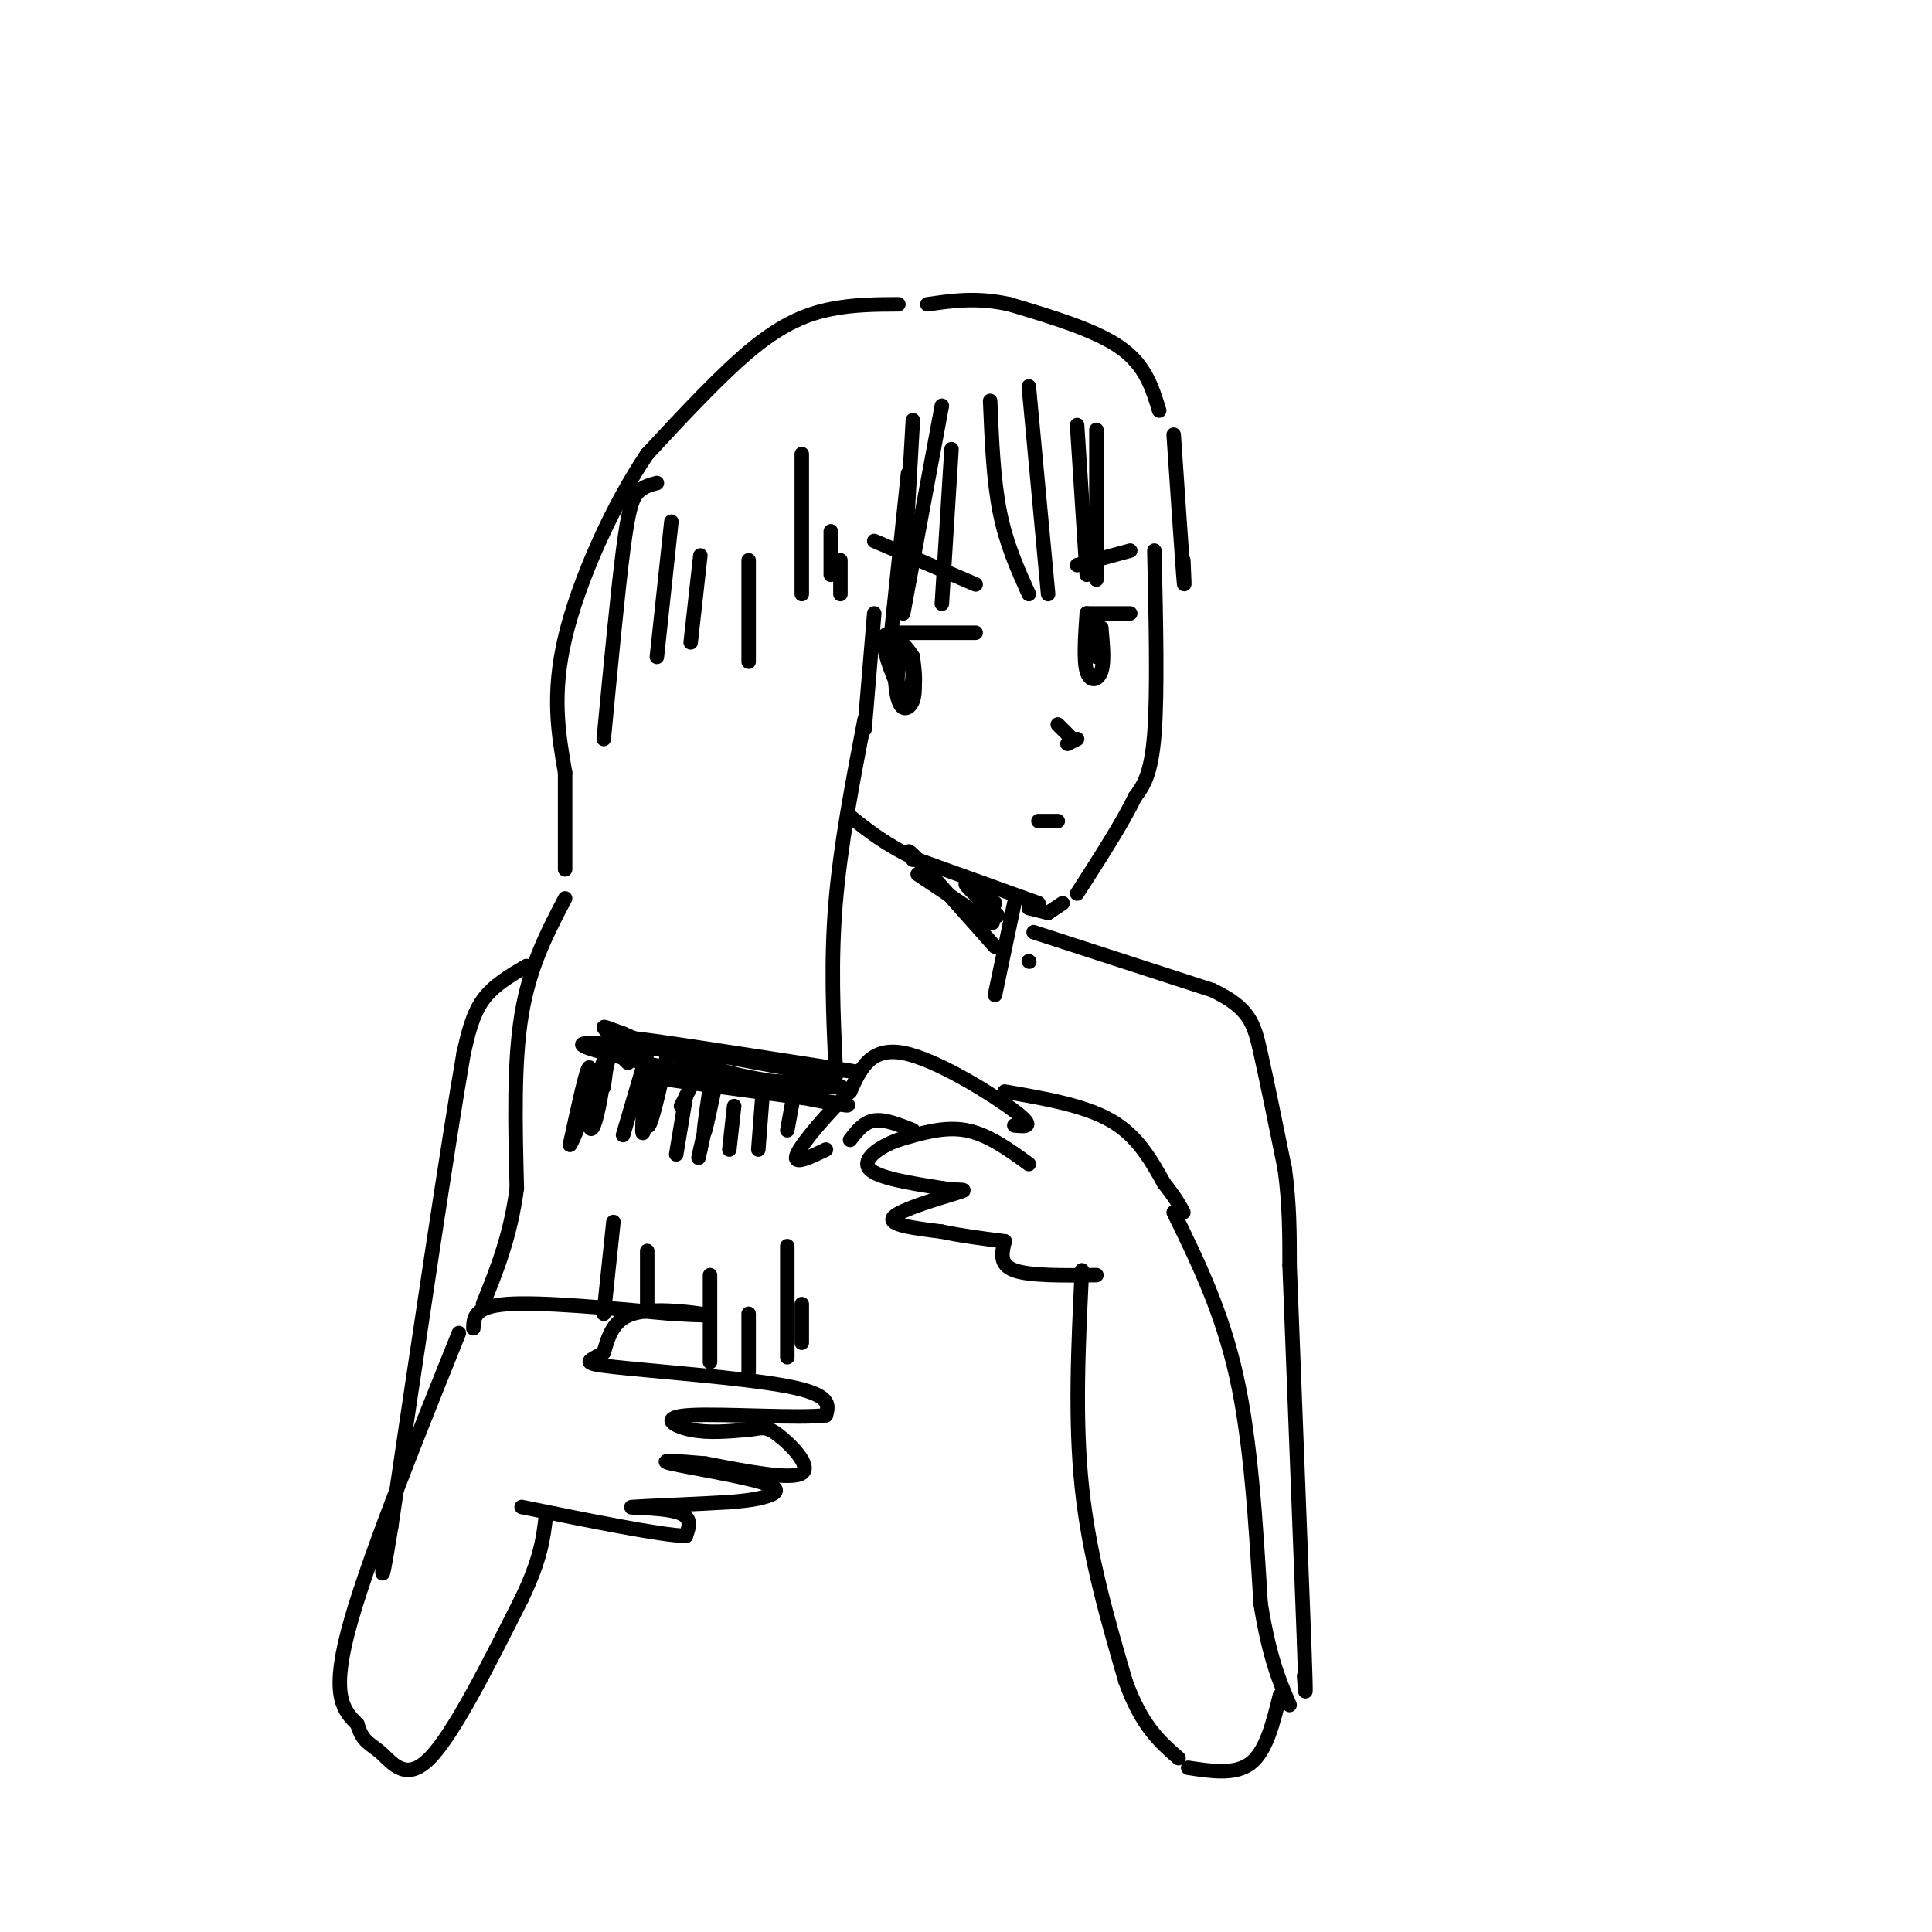 <svg viewBox='0 0 400 400' version='1.1' xmlns='http://www.w3.org/2000/svg' xmlns:xlink='http://www.w3.org/1999/xlink'><g fill='none' stroke='rgb(0,0,0)' stroke-width='3' stroke-linecap='round' stroke-linejoin='round'><path d='M239,114c0.333,14.750 0.667,29.500 0,38c-0.667,8.500 -2.333,10.750 -4,13'/><path d='M235,165c-2.667,5.500 -7.333,12.750 -12,20'/><path d='M220,187c0.000,0.000 -3.000,2.000 -3,2'/><path d='M217,189c0.000,0.000 -4.000,-1.000 -4,-1'/><path d='M215,187c0.000,0.000 -25.000,-9.000 -25,-9'/><path d='M190,178c-6.500,-3.000 -10.250,-6.000 -14,-9'/><path d='M202,131c0.000,0.000 -17.000,0.000 -17,0'/><path d='M185,131c0.089,5.756 0.178,11.511 1,14c0.822,2.489 2.378,1.711 3,0c0.622,-1.711 0.311,-4.356 0,-7'/><path d='M189,138c-0.344,-1.861 -1.206,-3.014 -2,-2c-0.794,1.014 -1.522,4.196 -1,6c0.522,1.804 2.292,2.230 3,1c0.708,-1.230 0.354,-4.115 0,-7'/><path d='M189,136c-1.571,-2.762 -5.500,-6.167 -6,-4c-0.500,2.167 2.429,9.905 4,12c1.571,2.095 1.786,-1.452 2,-5'/><path d='M234,127c0.000,0.000 -9.000,0.000 -9,0'/><path d='M225,127c-0.333,4.867 -0.667,9.733 0,12c0.667,2.267 2.333,1.933 3,0c0.667,-1.933 0.333,-5.467 0,-9'/><path d='M228,130c-0.167,-0.500 -0.583,2.750 -1,6'/><path d='M227,136c-0.167,0.000 -0.083,-3.000 0,-6'/><path d='M223,117c0.000,0.000 11.000,-3.000 11,-3'/><path d='M202,121c0.000,0.000 -21.000,-9.000 -21,-9'/><path d='M219,150c0.000,0.000 3.000,3.000 3,3'/><path d='M223,153c0.000,0.000 -2.000,1.000 -2,1'/><path d='M219,170c0.000,0.000 -4.000,0.000 -4,0'/><path d='M205,83c0.333,8.167 0.667,16.333 2,23c1.333,6.667 3.667,11.833 6,17'/><path d='M213,80c0.000,0.000 4.000,43.000 4,43'/><path d='M223,88c0.000,0.000 2.000,31.000 2,31'/><path d='M227,89c0.000,0.000 0.000,31.000 0,31'/><path d='M197,93c0.000,0.000 -2.000,32.000 -2,32'/><path d='M195,84c0.000,0.000 -8.000,43.000 -8,43'/><path d='M189,87c0.000,0.000 -2.000,35.000 -2,35'/><path d='M188,98c0.000,0.000 -4.000,38.000 -4,38'/><path d='M181,127c0.000,0.000 -2.000,24.000 -2,24'/><path d='M98,275c0.083,-2.250 0.167,-4.500 7,-5c6.833,-0.500 20.417,0.750 34,2'/><path d='M139,272c7.381,0.405 8.833,0.417 6,0c-2.833,-0.417 -9.952,-1.262 -14,0c-4.048,1.262 -5.024,4.631 -6,8'/><path d='M125,280c-2.524,1.750 -5.833,2.125 2,3c7.833,0.875 26.810,2.250 36,4c9.190,1.750 8.595,3.875 8,6'/><path d='M171,293c-4.952,0.750 -21.333,-0.375 -28,0c-6.667,0.375 -3.619,2.250 0,3c3.619,0.750 7.810,0.375 12,0'/><path d='M155,296c2.679,-0.274 3.375,-0.958 6,1c2.625,1.958 7.179,6.560 5,8c-2.179,1.440 -11.089,-0.280 -20,-2'/><path d='M146,303c-5.809,-0.507 -10.330,-0.775 -7,0c3.330,0.775 14.512,2.593 19,4c4.488,1.407 2.282,2.402 0,3c-2.282,0.598 -4.641,0.799 -7,1'/><path d='M151,311c-6.119,0.381 -17.917,0.833 -20,1c-2.083,0.167 5.548,0.048 9,1c3.452,0.952 2.726,2.976 2,5'/><path d='M142,318c-5.333,-0.167 -19.667,-3.083 -34,-6'/><path d='M210,233c2.311,0.244 4.622,0.489 0,-3c-4.622,-3.489 -16.178,-10.711 -23,-12c-6.822,-1.289 -8.911,3.356 -11,8'/><path d='M176,226c-4.422,4.178 -9.978,10.622 -11,13c-1.022,2.378 2.489,0.689 6,-1'/><path d='M176,236c1.417,-1.833 2.833,-3.667 5,-4c2.167,-0.333 5.083,0.833 8,2'/><path d='M213,241c-4.250,-3.083 -8.500,-6.167 -13,-7c-4.500,-0.833 -9.250,0.583 -14,2'/><path d='M186,236c-4.178,1.467 -7.622,4.133 -6,6c1.622,1.867 8.311,2.933 15,4'/><path d='M195,246c3.893,0.583 6.125,0.042 3,1c-3.125,0.958 -11.607,3.417 -13,5c-1.393,1.583 4.304,2.292 10,3'/><path d='M195,255c3.833,0.833 8.417,1.417 13,2'/><path d='M208,257c-0.583,2.417 -1.167,4.833 2,6c3.167,1.167 10.083,1.083 17,1'/><path d='M208,226c8.250,1.417 16.500,2.833 22,6c5.500,3.167 8.250,8.083 11,13'/><path d='M241,245c2.500,3.167 3.250,4.583 4,6'/><path d='M173,223c-21.417,-3.917 -42.833,-7.833 -42,-8c0.833,-0.167 23.917,3.417 47,7'/><path d='M178,222c-7.044,-0.733 -48.156,-6.067 -56,-6c-7.844,0.067 17.578,5.533 43,11'/><path d='M165,227c10.298,2.226 14.542,2.292 6,1c-8.542,-1.292 -29.869,-3.940 -36,-5c-6.131,-1.060 2.935,-0.530 12,0'/><path d='M147,223c8.786,0.464 24.750,1.625 27,2c2.250,0.375 -9.214,-0.036 -19,-2c-9.786,-1.964 -17.893,-5.482 -26,-9'/><path d='M129,214c-4.986,-1.810 -4.450,-1.836 -3,0c1.450,1.836 3.813,5.533 4,6c0.187,0.467 -1.804,-2.295 -3,-2c-1.196,0.295 -1.598,3.648 -2,7'/><path d='M125,225c0.003,-1.635 1.009,-9.223 1,-9c-0.009,0.223 -1.033,8.256 -2,13c-0.967,4.744 -1.876,6.200 -2,3c-0.124,-3.200 0.536,-11.057 0,-11c-0.536,0.057 -2.268,8.029 -4,16'/><path d='M118,237c0.667,-0.667 4.333,-10.333 8,-20'/><path d='M135,225c-0.982,5.714 -1.964,11.429 -2,9c-0.036,-2.429 0.875,-13.000 1,-13c0.125,-0.000 -0.536,10.571 0,12c0.536,1.429 2.268,-6.286 4,-14'/><path d='M138,219c0.833,-2.500 0.917,-1.750 1,-1'/><path d='M147,225c-0.844,5.756 -1.689,11.511 -1,9c0.689,-2.511 2.911,-13.289 3,-14c0.089,-0.711 -1.956,8.644 -4,18'/><path d='M145,238c-0.667,3.000 -0.333,1.500 0,0'/><path d='M158,225c0.000,0.000 -1.000,13.000 -1,13'/><path d='M143,225c0.000,0.000 -2.000,4.000 -2,4'/><path d='M179,149c-2.500,13.000 -5.000,26.000 -6,38c-1.000,12.000 -0.500,23.000 0,34'/><path d='M245,116c0.167,3.667 0.333,7.333 0,3c-0.333,-4.333 -1.167,-16.667 -2,-29'/><path d='M240,85c-1.417,-4.667 -2.833,-9.333 -8,-13c-5.167,-3.667 -14.083,-6.333 -23,-9'/><path d='M209,63c-6.667,-1.500 -11.833,-0.750 -17,0'/><path d='M186,63c-4.622,0.022 -9.244,0.044 -14,1c-4.756,0.956 -9.644,2.844 -16,8c-6.356,5.156 -14.178,13.578 -22,22'/><path d='M134,94c-7.200,10.622 -14.200,26.178 -17,38c-2.800,11.822 -1.400,19.911 0,28'/><path d='M117,160c0.000,8.000 0.000,14.000 0,20'/><path d='M117,186c-3.667,7.000 -7.333,14.000 -9,24c-1.667,10.000 -1.333,23.000 -1,36'/><path d='M107,246c-1.333,10.000 -4.167,17.000 -7,24'/><path d='M127,253c0.000,0.000 -2.000,19.000 -2,19'/><path d='M134,259c0.000,0.000 0.000,12.000 0,12'/><path d='M147,264c0.000,0.000 0.000,18.000 0,18'/><path d='M155,272c0.000,0.000 0.000,12.000 0,12'/><path d='M163,258c0.000,0.000 0.000,23.000 0,23'/><path d='M166,270c0.000,0.000 0.000,8.000 0,8'/><path d='M136,100c-1.444,0.378 -2.889,0.756 -4,2c-1.111,1.244 -1.889,3.356 -3,12c-1.111,8.644 -2.556,23.822 -4,39'/><path d='M139,108c0.000,0.000 -3.000,28.000 -3,28'/><path d='M145,115c0.000,0.000 -2.000,18.000 -2,18'/><path d='M155,116c0.000,0.000 0.000,21.000 0,21'/><path d='M166,94c0.000,0.000 0.000,29.000 0,29'/><path d='M172,110c0.000,0.000 0.000,9.000 0,9'/><path d='M174,116c0.000,0.000 0.000,7.000 0,7'/><path d='M134,218c0.000,0.000 -5.000,17.000 -5,17'/><path d='M138,223c0.000,0.000 0.100,0.100 0.1,0.1'/><path d='M142,227c0.000,0.000 -2.000,12.000 -2,12'/><path d='M152,229c0.000,0.000 -1.000,9.000 -1,9'/><path d='M165,223c0.000,0.000 -2.000,11.000 -2,11'/><path d='M210,187c0.000,0.000 -4.000,19.000 -4,19'/><path d='M206,196c0.000,0.000 -16.000,-18.000 -16,-18'/><path d='M190,178c-2.833,-3.000 -1.917,-1.500 -1,0'/><path d='M190,181c0.000,0.000 15.000,10.000 15,10'/><path d='M205,191c1.756,0.667 -1.356,-2.667 -2,-4c-0.644,-1.333 1.178,-0.667 3,0'/><path d='M206,187c-1.133,-1.156 -5.467,-4.044 -6,-4c-0.533,0.044 2.733,3.022 6,6'/><path d='M206,189c1.000,1.000 0.500,0.500 0,0'/><path d='M213,199c0.000,0.000 0.100,0.100 0.1,0.1'/><path d='M214,193c0.000,0.000 37.000,12.000 37,12'/><path d='M251,205c7.756,3.689 8.644,6.911 10,13c1.356,6.089 3.178,15.044 5,24'/><path d='M266,242c1.000,7.333 1.000,13.667 1,20'/><path d='M267,262c0.000,0.000 3.000,78.000 3,78'/><path d='M270,340c0.500,14.167 0.250,10.583 0,7'/><path d='M243,251c5.000,10.250 10.000,20.500 13,34c3.000,13.500 4.000,30.250 5,47'/><path d='M261,332c1.833,11.333 3.917,16.167 6,21'/><path d='M224,263c-0.750,15.417 -1.500,30.833 0,45c1.500,14.167 5.250,27.083 9,40'/><path d='M233,348c3.333,9.333 7.167,12.667 11,16'/><path d='M246,366c4.917,0.750 9.833,1.500 13,-1c3.167,-2.500 4.583,-8.250 6,-14'/><path d='M95,276c-9.750,24.250 -19.500,48.500 -23,62c-3.500,13.500 -0.750,16.250 2,19'/><path d='M74,357c1.071,3.845 2.750,3.958 5,6c2.250,2.042 5.071,6.012 10,1c4.929,-5.012 11.964,-19.006 19,-33'/><path d='M108,331c4.000,-8.333 4.500,-12.667 5,-17'/><path d='M109,200c-3.417,2.000 -6.833,4.000 -9,7c-2.167,3.000 -3.083,7.000 -4,11'/><path d='M96,218c-3.167,18.167 -9.083,58.083 -15,98'/><path d='M81,316c-2.667,16.500 -1.833,8.750 -1,1'/></g>
</svg>